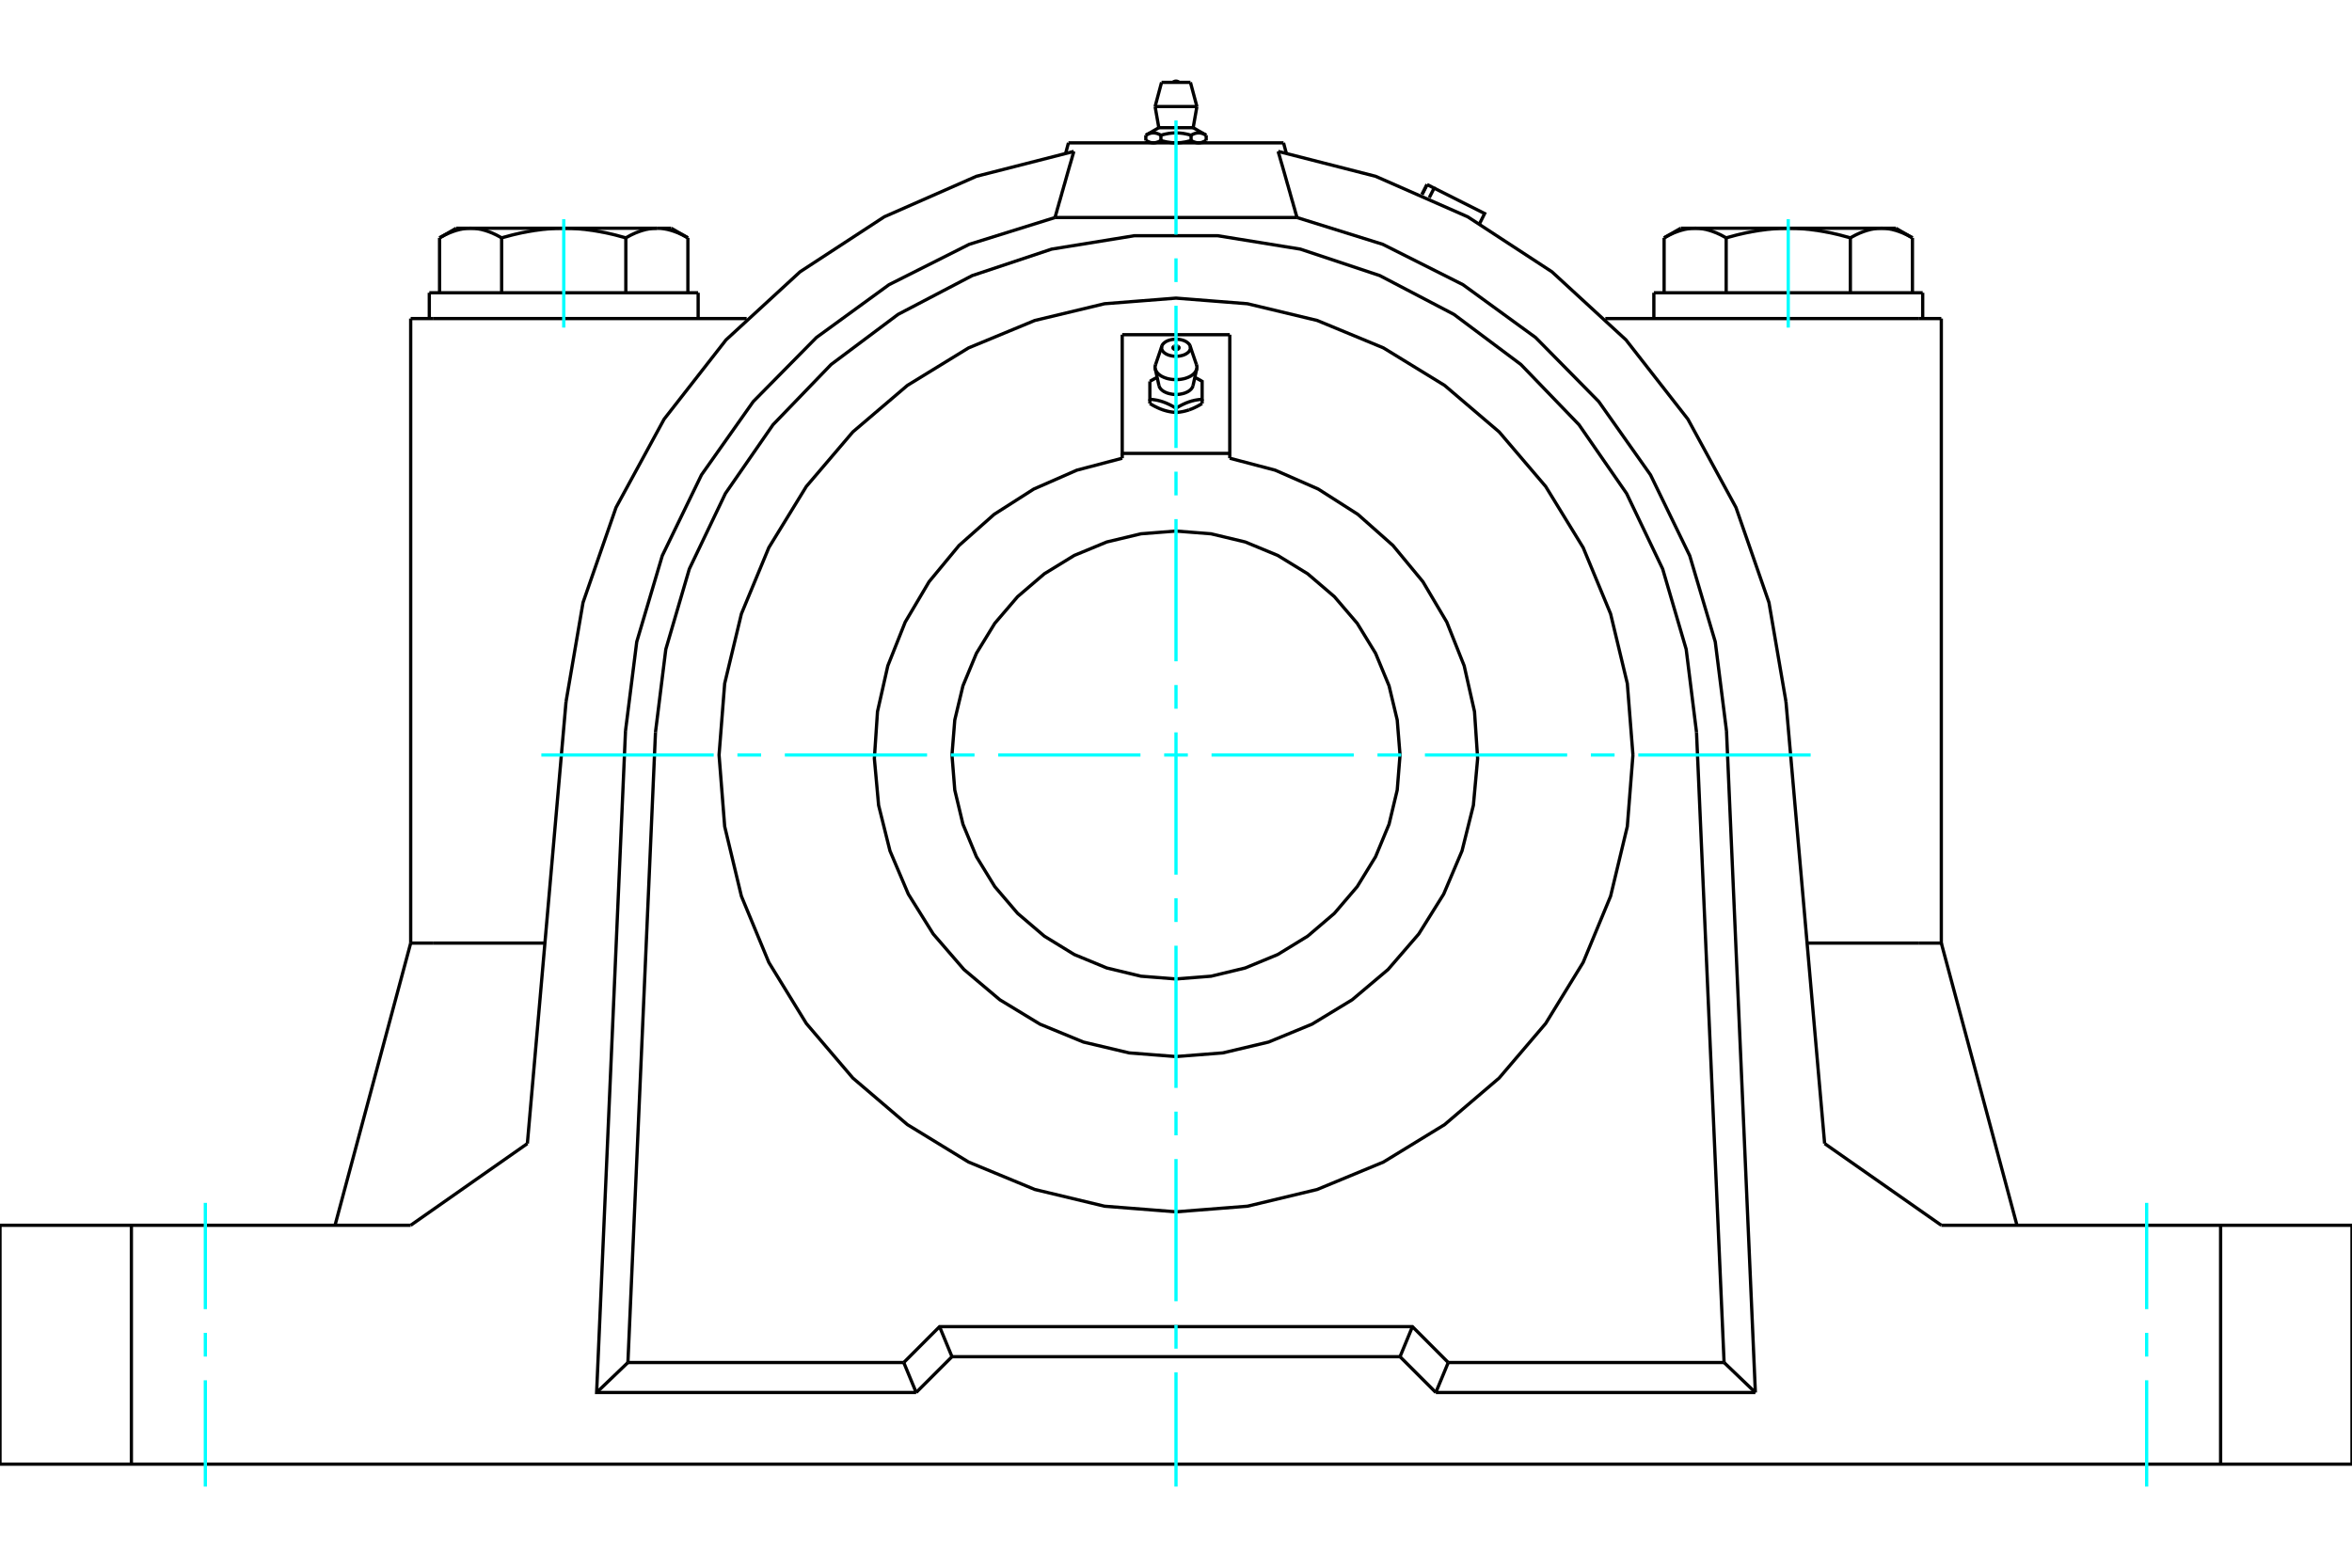 <?xml version="1.0" standalone="no"?>
<!DOCTYPE svg PUBLIC "-//W3C//DTD SVG 1.1//EN"
	"http://www.w3.org/Graphics/SVG/1.1/DTD/svg11.dtd">
<svg xmlns="http://www.w3.org/2000/svg" height="100%" width="100%" viewBox="0 0 36000 24000">
	<rect x="-1800" y="-1200" width="39600" height="26400" style="fill:#FFF"/>
	<g style="fill:none; fill-rule:evenodd" transform="matrix(1 0 0 1 0 0)">
		<g style="fill:none; stroke:#000; stroke-width:50; shape-rendering:geometricPrecision">
			<line x1="19646" y1="2187" x2="16354" y2="2187"/>
			<polyline points="13833,20859 14381,20310 21619,20310 22167,20859"/>
			<line x1="26389" y1="20859" x2="22167" y2="20859"/>
			<line x1="25967" y1="11210" x2="26389" y2="20859"/>
			<polyline points="25967,11210 25809,9940 25449,8710 24897,7555 24168,6502 23279,5580 22254,4813 21119,4219 19904,3814 18640,3609 17360,3609 16096,3814 14881,4219 13746,4813 12721,5580 11832,6502 11103,7555 10551,8710 10191,9940 10033,11210"/>
			<line x1="9611" y1="20859" x2="10033" y2="11210"/>
			<line x1="13833" y1="20859" x2="9611" y2="20859"/>
			<line x1="21766" y1="2977" x2="21843" y2="2825"/>
			<polyline points="21877,3026 21951,2880 21843,2825"/>
			<polyline points="22648,3421 22724,3269 21951,2880"/>
			<polyline points="21842,2825 21842,2825 21842,2825 21842,2825 21842,2825 21842,2825 21842,2825 21842,2825 21842,2825 21842,2825 21842,2825 21842,2825 21842,2825 21842,2825 21842,2825 21842,2825 21842,2825 21842,2825 21842,2825 21842,2825 21842,2825 21842,2825 21842,2825 21842,2825 21842,2825 21842,2825 21842,2825 21842,2825 21842,2825 21842,2825 21842,2825 21842,2825 21842,2825 21842,2825 21842,2825"/>
			<polyline points="26421,3641 26406,3633 26391,3625 26377,3617 26362,3609 26348,3601 26333,3594 26319,3587 26305,3581 26291,3574 26277,3568 26263,3562 26249,3557 26236,3552 26222,3546 26209,3542 26195,3537 26182,3533 26168,3528 26155,3525 26142,3521 26129,3518 26116,3514 26102,3511 26089,3509 26076,3506 26063,3504 26050,3502 26037,3500 26024,3499 26011,3497 25998,3496 25985,3496 25972,3495 25959,3495 25946,3494"/>
			<polyline points="27371,3494 27345,3495 27319,3495 27293,3496 27267,3496 27241,3497 27215,3499 27189,3500 27163,3502 27137,3504 27111,3506 27085,3509 27059,3511 27033,3514 27006,3518 26980,3521 26954,3525 26927,3528 26900,3533 26874,3537 26847,3542 26820,3546 26793,3552 26765,3557 26738,3562 26710,3568 26682,3574 26654,3581 26626,3587 26597,3594 26569,3601 26540,3609 26511,3617 26481,3625 26451,3633 26421,3641"/>
			<line x1="25946" y1="3494" x2="27371" y2="3494"/>
			<polyline points="28797,3494 28784,3495 28771,3495 28758,3496 28745,3496 28732,3497 28719,3499 28706,3500 28693,3502 28680,3504 28666,3506 28653,3509 28640,3511 28627,3514 28614,3518 28601,3521 28588,3525 28574,3528 28561,3533 28548,3537 28534,3542 28521,3546 28507,3552 28494,3557 28480,3562 28466,3568 28452,3574 28438,3581 28424,3587 28410,3594 28395,3601 28381,3609 28366,3617 28351,3625 28337,3633 28322,3641"/>
			<line x1="27371" y1="3494" x2="28797" y2="3494"/>
			<polyline points="28322,3641 28292,3633 28262,3625 28232,3617 28203,3609 28174,3601 28145,3594 28117,3587 28089,3581 28061,3574 28033,3568 28005,3562 27978,3557 27950,3552 27923,3546 27896,3542 27869,3537 27842,3533 27816,3528 27789,3525 27763,3521 27736,3518 27710,3514 27684,3511 27658,3509 27632,3506 27606,3504 27580,3502 27554,3500 27528,3499 27502,3497 27476,3496 27450,3496 27424,3495 27398,3495 27371,3494"/>
			<polyline points="25946,3494 25933,3495 25920,3495 25907,3496 25894,3496 25881,3497 25868,3499 25855,3500 25842,3502 25829,3504 25816,3506 25803,3509 25790,3511 25777,3514 25764,3518 25750,3521 25737,3525 25724,3528 25711,3533 25697,3537 25684,3542 25670,3546 25657,3552 25643,3557 25629,3562 25616,3568 25602,3574 25588,3581 25573,3587 25559,3594 25545,3601 25530,3609 25516,3617 25501,3625 25486,3633 25471,3641"/>
			<line x1="25726" y1="3494" x2="25946" y2="3494"/>
			<line x1="28797" y1="3494" x2="29017" y2="3494"/>
			<polyline points="29272,3641 29257,3633 29242,3625 29227,3617 29212,3609 29198,3601 29184,3594 29169,3587 29155,3581 29141,3574 29127,3568 29113,3562 29100,3557 29086,3552 29073,3546 29059,3542 29046,3537 29032,3533 29019,3528 29006,3525 28992,3521 28979,3518 28966,3514 28953,3511 28940,3509 28927,3506 28914,3504 28901,3502 28888,3500 28875,3499 28862,3497 28849,3496 28836,3496 28823,3495 28810,3495 28797,3494"/>
			<line x1="29272" y1="4482" x2="29272" y2="3641"/>
			<line x1="28322" y1="4482" x2="28322" y2="3641"/>
			<line x1="26421" y1="4482" x2="26421" y2="3641"/>
			<polyline points="10529,3641 10514,3633 10499,3625 10484,3617 10470,3609 10455,3601 10441,3594 10427,3587 10412,3581 10398,3574 10384,3568 10371,3562 10357,3557 10343,3552 10330,3546 10316,3542 10303,3537 10289,3533 10276,3528 10263,3525 10250,3521 10236,3518 10223,3514 10210,3511 10197,3509 10184,3506 10171,3504 10158,3502 10145,3500 10132,3499 10119,3497 10106,3496 10093,3496 10080,3495 10067,3495 10054,3494 10274,3494"/>
			<polyline points="9579,3641 9549,3633 9519,3625 9489,3617 9460,3609 9431,3601 9403,3594 9374,3587 9346,3581 9318,3574 9290,3568 9262,3562 9235,3557 9207,3552 9180,3546 9153,3542 9126,3537 9100,3533 9073,3528 9046,3525 9020,3521 8994,3518 8967,3514 8941,3511 8915,3509 8889,3506 8863,3504 8837,3502 8811,3500 8785,3499 8759,3497 8733,3496 8707,3496 8681,3495 8655,3495 8629,3494"/>
			<polyline points="10054,3494 10041,3495 10028,3495 10015,3496 10002,3496 9989,3497 9976,3499 9963,3500 9950,3502 9937,3504 9924,3506 9911,3509 9898,3511 9884,3514 9871,3518 9858,3521 9845,3525 9832,3528 9818,3533 9805,3537 9791,3542 9778,3546 9764,3552 9751,3557 9737,3562 9723,3568 9709,3574 9695,3581 9681,3587 9667,3594 9652,3601 9638,3609 9623,3617 9609,3625 9594,3633 9579,3641"/>
			<line x1="8629" y1="3494" x2="10054" y2="3494"/>
			<polyline points="7203,3494 7190,3495 7177,3495 7164,3496 7151,3496 7138,3497 7125,3499 7112,3500 7099,3502 7086,3504 7073,3506 7060,3509 7047,3511 7034,3514 7021,3518 7008,3521 6994,3525 6981,3528 6968,3533 6954,3537 6941,3542 6927,3546 6914,3552 6900,3557 6887,3562 6873,3568 6859,3574 6845,3581 6831,3587 6816,3594 6802,3601 6788,3609 6773,3617 6758,3625 6743,3633 6728,3641"/>
			<line x1="6983" y1="3494" x2="7203" y2="3494"/>
			<polyline points="8629,3494 8602,3495 8576,3495 8550,3496 8524,3496 8498,3497 8472,3499 8446,3500 8420,3502 8394,3504 8368,3506 8342,3509 8316,3511 8290,3514 8264,3518 8237,3521 8211,3525 8184,3528 8158,3533 8131,3537 8104,3542 8077,3546 8050,3552 8022,3557 7995,3562 7967,3568 7939,3574 7911,3581 7883,3587 7855,3594 7826,3601 7797,3609 7768,3617 7738,3625 7708,3633 7678,3641"/>
			<line x1="7203" y1="3494" x2="8629" y2="3494"/>
			<polyline points="7678,3641 7663,3633 7649,3625 7634,3617 7619,3609 7605,3601 7590,3594 7576,3587 7562,3581 7548,3574 7534,3568 7520,3562 7506,3557 7493,3552 7479,3546 7466,3542 7452,3537 7439,3533 7426,3528 7412,3525 7399,3521 7386,3518 7373,3514 7360,3511 7347,3509 7334,3506 7320,3504 7307,3502 7294,3500 7281,3499 7268,3497 7255,3496 7242,3496 7229,3495 7216,3495 7203,3494"/>
			<line x1="6728" y1="4482" x2="6728" y2="3641"/>
			<line x1="7678" y1="4482" x2="7678" y2="3641"/>
			<line x1="25471" y1="4482" x2="25471" y2="3641"/>
			<line x1="9579" y1="4482" x2="9579" y2="3641"/>
			<line x1="10529" y1="4482" x2="10529" y2="3641"/>
			<line x1="25314" y1="4482" x2="29429" y2="4482"/>
			<line x1="6571" y1="4482" x2="10686" y2="4482"/>
			<polyline points="29714,18758 33989,18758 36000,18758"/>
			<line x1="27928" y1="17507" x2="29714" y2="18758"/>
			<line x1="6286" y1="18758" x2="8072" y2="17507"/>
			<polyline points="0,18758 2011,18758 6286,18758"/>
			<line x1="6286" y1="14438" x2="6626" y2="14438"/>
			<line x1="6286" y1="14438" x2="5128" y2="18758"/>
			<line x1="6626" y1="14438" x2="8341" y2="14438"/>
			<line x1="16354" y1="2187" x2="16313" y2="2340"/>
			<polyline points="16148,3330 16157,3298 16166,3267 16175,3236 16183,3205 16192,3174 16201,3144 16209,3113 16218,3083 16227,3053 16235,3023 16244,2993 16252,2963 16260,2934 16269,2904 16277,2875 16285,2846 16294,2817 16302,2788 16310,2759 16318,2731 16326,2702 16334,2674 16342,2646 16350,2618 16358,2590 16366,2562 16374,2534 16382,2507 16390,2480 16398,2452 16406,2425 16413,2398 16421,2371 16429,2345 16436,2318"/>
			<line x1="16148" y1="3330" x2="19852" y2="3330"/>
			<polyline points="19564,2318 19571,2345 19579,2371 19587,2398 19594,2425 19602,2452 19610,2480 19618,2507 19626,2534 19634,2562 19642,2590 19650,2618 19658,2646 19666,2674 19674,2702 19682,2731 19690,2759 19698,2788 19706,2817 19715,2846 19723,2875 19731,2904 19740,2934 19748,2963 19756,2993 19765,3023 19773,3053 19782,3083 19791,3113 19799,3144 19808,3174 19817,3205 19825,3236 19834,3267 19843,3298 19852,3330"/>
			<line x1="19646" y1="2187" x2="19687" y2="2340"/>
			<polyline points="27336,10741 27076,9224 26571,7769 25835,6417 24887,5203 23754,4161 22465,3319 21055,2699 19564,2318"/>
			<polyline points="16436,2318 14945,2699 13535,3319 12246,4161 11113,5203 10165,6417 9429,7769 8924,9224 8664,10741"/>
			<line x1="22167" y1="20859" x2="21977" y2="21318"/>
			<line x1="21429" y1="20770" x2="21619" y2="20310"/>
			<line x1="21429" y1="20770" x2="21977" y2="21318"/>
			<line x1="14023" y1="21318" x2="13833" y2="20859"/>
			<polyline points="14023,21318 14571,20770 14381,20310"/>
			<line x1="14571" y1="20770" x2="21429" y2="20770"/>
			<line x1="26868" y1="21318" x2="21977" y2="21318"/>
			<line x1="26868" y1="21318" x2="26389" y2="20859"/>
			<line x1="9132" y1="21318" x2="9611" y2="20859"/>
			<polyline points="14023,21318 9132,21318 9574,11190"/>
			<polyline points="16149,3330 14836,3740 13608,4358 12496,5167 11530,6147 10737,7270 10137,8507 9746,9826 9574,11190"/>
			<polyline points="26426,11190 26254,9826 25863,8507 25263,7270 24470,6147 23504,5167 22392,4358 21164,3740 19851,3330"/>
			<line x1="26426" y1="11190" x2="26868" y2="21318"/>
			<line x1="29374" y1="4877" x2="24571" y2="4877"/>
			<line x1="29714" y1="4877" x2="29374" y2="4877"/>
			<line x1="6626" y1="4877" x2="6286" y2="4877"/>
			<line x1="11429" y1="4877" x2="6626" y2="4877"/>
			<polyline points="36000,22415 33989,22415 2011,22415 0,22415"/>
			<line x1="8664" y1="10741" x2="8072" y2="17507"/>
			<line x1="27928" y1="17507" x2="27336" y2="10741"/>
			<line x1="27659" y1="14438" x2="29374" y2="14438"/>
			<line x1="2011" y1="18758" x2="2011" y2="22415"/>
			<line x1="33989" y1="22415" x2="33989" y2="18758"/>
			<line x1="0" y1="22415" x2="0" y2="18758"/>
			<line x1="36000" y1="18758" x2="36000" y2="22415"/>
			<line x1="29714" y1="14438" x2="30872" y2="18758"/>
			<polyline points="29374,14438 29714,14438 29714,4877"/>
			<line x1="6286" y1="14438" x2="6286" y2="4877"/>
			<polyline points="24994,11558 24908,10464 24652,9397 24232,8383 23658,7447 22946,6612 22111,5900 21175,5326 20161,4906 19094,4650 18000,4564 16906,4650 15839,4906 14825,5326 13889,5900 13054,6612 12342,7447 11768,8383 11348,9397 11092,10464 11006,11558 11092,12652 11348,13720 11768,14734 12342,15669 13054,16504 13889,17217 14825,17790 15839,18210 16906,18466 18000,18552 19094,18466 20161,18210 21175,17790 22111,17217 22946,16504 23658,15669 24232,14734 24652,13720 24908,12652 24994,11558"/>
			<polyline points="18032,5304 18034,5306 18036,5307 18038,5308 18039,5310 18041,5312 18042,5313 18043,5315 18044,5317 18045,5318 18045,5320 18046,5322 18046,5324 18046,5326 18045,5328 18045,5329 18044,5331 18043,5333 18042,5335 18040,5336 18039,5338 18037,5339 18035,5341 18033,5342 18031,5344 18029,5345 18026,5346 18024,5347 18021,5348 18018,5349 18015,5349 18012,5350 18009,5350 18006,5351 18003,5351 18000,5351 17997,5351 17994,5351 17991,5350 17988,5350 17985,5349 17982,5349 17979,5348 17976,5347 17974,5346 17971,5345 17969,5344 17967,5342 17965,5341 17963,5339 17961,5338 17960,5336 17958,5335 17957,5333 17956,5331 17955,5329 17955,5328 17954,5326 17954,5324 17954,5322 17955,5320 17955,5318 17956,5317 17957,5315 17958,5313 17959,5312 17961,5310 17962,5308 17964,5307 17966,5306 17968,5304"/>
			<polyline points="17712,5778 17709,5779 17706,5781 17703,5782 17700,5783 17697,5785 17694,5786 17691,5788 17688,5789 17685,5791 17682,5793 17679,5794 17676,5796 17673,5797 17669,5799 17666,5801 17663,5802 17660,5804 17657,5806 17654,5808 17650,5809 17647,5811 17644,5813 17641,5815 17637,5817 17634,5819 17631,5821 17627,5822 17624,5824 17621,5826 17617,5828 17614,5830 17610,5833 17607,5835 17604,5837 17600,5839"/>
			<polyline points="17739,5903 17743,5916 17748,5928 17756,5940 17764,5952 17775,5963 17787,5974 17800,5984 17815,5994 17831,6002 17848,6010 17866,6017 17885,6023 17905,6028 17925,6032 17946,6036 17968,6038 17989,6039 18011,6039 18032,6038 18054,6036 18075,6032 18095,6028 18115,6023 18134,6017 18152,6010 18169,6002 18185,5994 18200,5984 18213,5974 18225,5963 18236,5952 18244,5940 18252,5928 18257,5916 18261,5903"/>
			<polyline points="17600,5839 17600,6112 17613,6114 17626,6115 17638,6116 17650,6118 17662,6119 17674,6121 17686,6123 17697,6125 17708,6127 17719,6129 17730,6132 17741,6135 17752,6137 17763,6140 17773,6144 17784,6147 17795,6150 17805,6154 17816,6158 17827,6162 17837,6166 17848,6170 17859,6175 17870,6180 17881,6185 17892,6190 17903,6195 17914,6201 17926,6207 17938,6213 17950,6220 17962,6227 17974,6234 17987,6241 18000,6249 18013,6241 18026,6234 18038,6227 18050,6220 18062,6213 18074,6207 18086,6201 18097,6195 18108,6190 18119,6185 18130,6180 18141,6175 18152,6170 18163,6166 18173,6162 18184,6158 18195,6154 18205,6150 18216,6147 18227,6144 18237,6140 18248,6137 18259,6135 18270,6132 18281,6129 18292,6127 18303,6125 18314,6123 18326,6121 18338,6119 18350,6118 18362,6116 18374,6115 18387,6114 18400,6112 18400,5839 18396,5837 18393,5835 18390,5833 18386,5830 18383,5828 18379,5826 18376,5824 18373,5822 18369,5821 18366,5819 18363,5817 18359,5815 18356,5813 18353,5811 18350,5809 18346,5808 18343,5806 18340,5804 18337,5802 18334,5801 18331,5799 18327,5797 18324,5796 18321,5794 18318,5793 18315,5791 18312,5789 18309,5788 18306,5786 18303,5785 18300,5783 18297,5782 18294,5781 18291,5779 18288,5778"/>
			<line x1="18400" y1="6112" x2="18400" y2="6178"/>
			<polyline points="18200,6275 18195,6277 18189,6278 18184,6280 18179,6282 18173,6283 18168,6285 18163,6286 18157,6288 18152,6289 18147,6291 18141,6292 18136,6294 18130,6295 18125,6296 18119,6297 18114,6299 18108,6300 18103,6301 18097,6302 18091,6303 18086,6304 18080,6305 18074,6306 18068,6307 18062,6308 18056,6309 18050,6309 18044,6310 18038,6311 18032,6311 18026,6312 18019,6313 18013,6313 18007,6314 18000,6314"/>
			<polyline points="18400,6178 18393,6182 18387,6185 18381,6189 18374,6193 18368,6197 18362,6200 18356,6204 18350,6207 18344,6210 18338,6214 18332,6217 18326,6220 18320,6223 18314,6226 18309,6229 18303,6231 18297,6234 18292,6237 18286,6240 18281,6242 18275,6245 18270,6247 18264,6250 18259,6252 18253,6254 18248,6257 18243,6259 18237,6261 18232,6263 18227,6265 18221,6267 18216,6269 18211,6271 18205,6273 18200,6275"/>
			<polyline points="18000,6249 18000,6314 17993,6314 17987,6313 17981,6313 17974,6312 17968,6311 17962,6311 17956,6310 17950,6309 17944,6309 17938,6308 17932,6307 17926,6306 17920,6305 17914,6304 17909,6303 17903,6302 17897,6301 17892,6300 17886,6299 17881,6297 17875,6296 17870,6295 17864,6294 17859,6292 17853,6291 17848,6289 17843,6288 17837,6286 17832,6285 17827,6283 17821,6282 17816,6280 17811,6278 17805,6277 17800,6275 17795,6273 17789,6271 17784,6269 17779,6267 17773,6265 17768,6263 17763,6261 17757,6259 17752,6257 17747,6254 17741,6252 17736,6250 17730,6247 17725,6245 17719,6242 17714,6240 17708,6237 17703,6234 17697,6231 17691,6229 17686,6226 17680,6223 17674,6220 17668,6217 17662,6214 17656,6210 17650,6207 17644,6204 17638,6200 17632,6197 17626,6193 17619,6189 17613,6185 17607,6182 17600,6178"/>
			<line x1="17600" y1="6112" x2="17600" y2="6178"/>
			<polyline points="18317,5647 18318,5645 18318,5643 18318,5641 18319,5640 18319,5638 18319,5636 18319,5634 18320,5632 18320,5631 18320,5629 18320,5627 18320,5625 18320,5624 18320,5622 18320,5620 18320,5618 18320,5616 18320,5615 18320,5613 18319,5611 18319,5609 18319,5608 18319,5606 18319,5604 18318,5602 18318,5601 18318,5599 18317,5597 18317,5595 18316,5593 18316,5592 18315,5590 18315,5588 18314,5586 18314,5585"/>
			<polyline points="17683,5647 17687,5662 17694,5677 17702,5692 17713,5706 17726,5720 17740,5733 17757,5745 17774,5757 17794,5767 17815,5777 17837,5785 17860,5793 17884,5799 17909,5804 17935,5808 17961,5810 17987,5811 18013,5811 18039,5810 18065,5808 18091,5804 18116,5799 18140,5793 18163,5785 18185,5777 18206,5767 18226,5757 18243,5745 18260,5733 18274,5720 18287,5706 18298,5692 18306,5677 18313,5662 18317,5647"/>
			<polyline points="17686,5585 17686,5586 17685,5588 17685,5590 17684,5592 17684,5593 17683,5595 17683,5597 17682,5599 17682,5601 17682,5602 17681,5604 17681,5606 17681,5608 17681,5609 17681,5611 17680,5613 17680,5615 17680,5616 17680,5618 17680,5620 17680,5622 17680,5624 17680,5625 17680,5627 17680,5629 17680,5631 17680,5632 17681,5634 17681,5636 17681,5638 17681,5640 17682,5641 17682,5643 17682,5645 17683,5647"/>
			<polyline points="18216,5298 18215,5293 18212,5288 18210,5283 18207,5278 18204,5273 18200,5269 18197,5264 18192,5260 18188,5255 18183,5251 18178,5247 18173,5243 18168,5239 18162,5235 18156,5231 18150,5228 18143,5224 18137,5221 18130,5218 18123,5215 18115,5212 18108,5210 18100,5207 18092,5205 18084,5203 18076,5201 18068,5199 18060,5198 18051,5197 18043,5195 18034,5195 18026,5194 18017,5193 18009,5193 18000,5193"/>
			<polyline points="17784,5298 17780,5311 17779,5324 17780,5337 17784,5351 17790,5363 17797,5376 17807,5388 17819,5399 17833,5409 17848,5419 17865,5427 17883,5435 17903,5441 17924,5446 17945,5450 17967,5453 17989,5454 18011,5454 18033,5453 18055,5450 18076,5446 18097,5441 18117,5435 18135,5427 18152,5419 18167,5409 18181,5399 18193,5388 18203,5376 18210,5363 18216,5351 18220,5337 18221,5324 18220,5311 18216,5298"/>
			<polyline points="18000,5193 17991,5193 17983,5193 17974,5194 17966,5195 17957,5195 17949,5197 17940,5198 17932,5199 17924,5201 17916,5203 17908,5205 17900,5207 17892,5210 17885,5212 17877,5215 17870,5218 17863,5221 17857,5224 17850,5228 17844,5231 17838,5235 17832,5239 17827,5243 17822,5247 17817,5251 17812,5255 17808,5260 17803,5264 17800,5269 17796,5273 17793,5278 17790,5283 17788,5288 17785,5293 17784,5298"/>
			<polyline points="21429,11558 21386,11022 21261,10499 21055,10002 20774,9543 20424,9134 20015,8784 19557,8503 19059,8297 18536,8172 18000,8130 17464,8172 16941,8297 16443,8503 15985,8784 15576,9134 15226,9543 14945,10002 14739,10499 14614,11022 14571,11558 14614,12095 14739,12618 14945,13115 15226,13573 15576,13983 15985,14332 16443,14613 16941,14819 17464,14945 18000,14987 18536,14945 19059,14819 19557,14613 20015,14332 20424,13983 20774,13573 21055,13115 21261,12618 21386,12095 21429,11558"/>
			<polyline points="18823,6941 17177,6941 17177,5124"/>
			<line x1="17177" y1="6941" x2="17177" y2="7015"/>
			<line x1="18823" y1="6941" x2="18823" y2="5124"/>
			<line x1="17177" y1="5124" x2="18823" y2="5124"/>
			<line x1="18823" y1="7015" x2="18823" y2="6941"/>
			<polyline points="17177,7015 16482,7198 15823,7487 15217,7874 14679,8351 14221,8905 13855,9524 13589,10193 13431,10894 13383,11612 13448,12328 13622,13026 13903,13688 14284,14298 14754,14842 15304,15306 15918,15679 16583,15953 17283,16119 18000,16175 18717,16119 19417,15953 20082,15679 20696,15306 21246,14842 21716,14298 22097,13688 22378,13026 22552,12328 22617,11612 22569,10894 22411,10193 22145,9524 21779,8905 21321,8351 20783,7874 20177,7487 19518,7198 18823,7015"/>
			<line x1="18462" y1="2070" x2="18462" y2="2151"/>
			<line x1="17737" y1="1955" x2="18263" y2="1955"/>
			<polyline points="17538,2070 17546,2066 17553,2062 17560,2058 17567,2055 17574,2052 17581,2049 17588,2047 17594,2044 17601,2042 17607,2041 17613,2039 17620,2038 17626,2037 17632,2036 17638,2035 17644,2035 17651,2035 17657,2035 17663,2035 17669,2035 17675,2036 17681,2037 17688,2038 17694,2039 17700,2041 17707,2042 17713,2044 17720,2047 17726,2049 17733,2052 17740,2055 17747,2058 17754,2062 17762,2066 17769,2070 17784,2066 17799,2062 17813,2058 17827,2055 17841,2052 17855,2049 17868,2047 17881,2044 17894,2042 17907,2041 17920,2039 17932,2038 17945,2037 17957,2036 17969,2035 17982,2035 17994,2035 18006,2035 18018,2035 18031,2035 18043,2036 18055,2037 18068,2038 18080,2039 18093,2041 18106,2042 18119,2044 18132,2047 18145,2049 18159,2052 18173,2055 18187,2058 18201,2062 18216,2066 18231,2070 18238,2066 18246,2062 18253,2058 18260,2055 18267,2052 18274,2049 18280,2047 18287,2044 18293,2042 18300,2041 18306,2039 18312,2038 18319,2037 18325,2036 18331,2035 18337,2035 18343,2035 18349,2035 18356,2035 18362,2035 18368,2036 18374,2037 18380,2038 18387,2039 18393,2041 18399,2042 18406,2044 18412,2047 18419,2049 18426,2052 18433,2055 18440,2058 18447,2062 18454,2066 18462,2070"/>
			<polyline points="18346,2187 18343,2187 18340,2187 18337,2186 18334,2186 18331,2186 18327,2186 18324,2185 18321,2185 18318,2184 18315,2184 18312,2183 18308,2183 18305,2182 18302,2181 18299,2180 18296,2179 18292,2178 18289,2177 18286,2176 18283,2175 18279,2174 18276,2173 18273,2172 18269,2170 18266,2169 18263,2167 18259,2166 18256,2164 18252,2162 18249,2161 18245,2159 18242,2157 18238,2155 18235,2153 18231,2151"/>
			<polyline points="18462,2151 18458,2153 18455,2155 18451,2157 18447,2159 18444,2161 18440,2162 18437,2164 18434,2166 18430,2167 18427,2169 18423,2170 18420,2172 18417,2173 18413,2174 18410,2175 18407,2176 18404,2177 18400,2178 18397,2179 18394,2180 18391,2181 18388,2182 18384,2183 18381,2183 18378,2184 18375,2184 18372,2185 18369,2185 18365,2186 18362,2186 18359,2186 18356,2186 18353,2187 18350,2187 18346,2187"/>
			<polyline points="18231,2070 18231,2151 18224,2153 18216,2155 18209,2157 18202,2159 18195,2161 18188,2162 18181,2164 18174,2166 18168,2167 18161,2169 18154,2170 18147,2172 18141,2173 18134,2174 18128,2175 18121,2176 18114,2177 18108,2178 18102,2179 18095,2180 18089,2181 18082,2182 18076,2183 18070,2183 18063,2184 18057,2184 18051,2185 18044,2185 18038,2186 18032,2186 18025,2186 18019,2186 18013,2187 18006,2187 18000,2187 17994,2187 17987,2187 17981,2186 17975,2186 17968,2186 17962,2186 17956,2185 17949,2185 17943,2184 17937,2184 17930,2183 17924,2183 17918,2182 17911,2181 17905,2180 17898,2179 17892,2178 17886,2177 17879,2176 17872,2175 17866,2174 17859,2173 17853,2172 17846,2170 17839,2169 17832,2167 17826,2166 17819,2164 17812,2162 17805,2161 17798,2159 17791,2157 17784,2155 17776,2153 17769,2151"/>
			<line x1="17769" y1="2070" x2="17769" y2="2151"/>
			<polyline points="17654,2187 17650,2187 17647,2187 17644,2186 17641,2186 17638,2186 17635,2186 17631,2185 17628,2185 17625,2184 17622,2184 17619,2183 17616,2183 17612,2182 17609,2181 17606,2180 17603,2179 17600,2178 17596,2177 17593,2176 17590,2175 17587,2174 17583,2173 17580,2172 17577,2170 17573,2169 17570,2167 17566,2166 17563,2164 17560,2162 17556,2161 17553,2159 17549,2157 17545,2155 17542,2153 17538,2151"/>
			<polyline points="17769,2151 17765,2153 17762,2155 17758,2157 17755,2159 17751,2161 17748,2162 17744,2164 17741,2166 17737,2167 17734,2169 17731,2170 17727,2172 17724,2173 17721,2174 17717,2175 17714,2176 17711,2177 17708,2178 17704,2179 17701,2180 17698,2181 17695,2182 17692,2183 17688,2183 17685,2184 17682,2184 17679,2185 17676,2185 17673,2186 17669,2186 17666,2186 17663,2186 17660,2187 17657,2187 17654,2187"/>
			<line x1="17538" y1="2070" x2="17538" y2="2151"/>
			<line x1="17680" y1="1631" x2="18320" y2="1631"/>
			<line x1="17779" y1="1261" x2="18221" y2="1261"/>
			<line x1="21842" y1="2825" x2="21766" y2="2977"/>
			<line x1="25726" y1="3494" x2="25471" y2="3641"/>
			<line x1="29272" y1="3641" x2="29017" y2="3494"/>
			<line x1="10529" y1="3641" x2="10274" y2="3494"/>
			<line x1="6983" y1="3494" x2="6728" y2="3641"/>
			<line x1="29429" y1="4877" x2="29429" y2="4482"/>
			<line x1="25314" y1="4482" x2="25314" y2="4877"/>
			<line x1="10686" y1="4877" x2="10686" y2="4482"/>
			<line x1="6571" y1="4482" x2="6571" y2="4877"/>
			<polyline points="18032,5304 18023,5300 18014,5297 18005,5296 17995,5296 17986,5297 17977,5300 17968,5304"/>
			<line x1="17683" y1="5647" x2="17739" y2="5903"/>
			<line x1="18261" y1="5903" x2="18317" y2="5647"/>
			<line x1="17784" y1="5298" x2="17686" y2="5585"/>
			<line x1="18314" y1="5585" x2="18216" y2="5298"/>
			<polyline points="18046,1261 18038,1254 18029,1249 18020,1245 18010,1243 18000,1242 17990,1243 17980,1245 17971,1249 17962,1254 17954,1261"/>
			<line x1="17737" y1="1955" x2="17538" y2="2070"/>
			<line x1="18462" y1="2070" x2="18263" y2="1955"/>
			<line x1="18400" y1="2187" x2="18462" y2="2151"/>
			<line x1="17538" y1="2151" x2="17600" y2="2187"/>
			<line x1="17680" y1="1631" x2="17737" y2="1955"/>
			<line x1="18263" y1="1955" x2="18320" y2="1631"/>
			<line x1="17779" y1="1261" x2="17680" y2="1631"/>
			<line x1="18320" y1="1631" x2="18221" y2="1261"/>
		</g>
		<g style="fill:none; stroke:#0FF; stroke-width:50; shape-rendering:geometricPrecision">
			<line x1="3143" y1="22758" x2="3143" y2="21131"/>
			<line x1="3143" y1="20768" x2="3143" y2="20405"/>
			<line x1="3143" y1="20042" x2="3143" y2="18415"/>
			<line x1="32857" y1="18415" x2="32857" y2="20042"/>
			<line x1="32857" y1="20405" x2="32857" y2="20768"/>
			<line x1="32857" y1="21131" x2="32857" y2="22758"/>
			<line x1="18000" y1="22758" x2="18000" y2="21010"/>
			<line x1="18000" y1="20647" x2="18000" y2="20284"/>
			<line x1="18000" y1="19921" x2="18000" y2="17744"/>
			<line x1="18000" y1="17381" x2="18000" y2="17018"/>
			<line x1="18000" y1="16655" x2="18000" y2="14478"/>
			<line x1="18000" y1="14115" x2="18000" y2="13752"/>
			<line x1="18000" y1="13390" x2="18000" y2="11212"/>
			<line x1="18000" y1="10850" x2="18000" y2="10487"/>
			<line x1="18000" y1="10124" x2="18000" y2="7947"/>
			<line x1="18000" y1="7584" x2="18000" y2="7221"/>
			<line x1="18000" y1="6858" x2="18000" y2="4681"/>
			<line x1="18000" y1="4318" x2="18000" y2="3955"/>
			<line x1="18000" y1="3592" x2="18000" y2="1844"/>
			<line x1="8286" y1="11558" x2="10924" y2="11558"/>
			<line x1="11287" y1="11558" x2="11650" y2="11558"/>
			<line x1="12013" y1="11558" x2="14190" y2="11558"/>
			<line x1="14553" y1="11558" x2="14916" y2="11558"/>
			<line x1="15279" y1="11558" x2="17456" y2="11558"/>
			<line x1="17819" y1="11558" x2="18181" y2="11558"/>
			<line x1="18544" y1="11558" x2="20721" y2="11558"/>
			<line x1="21084" y1="11558" x2="21447" y2="11558"/>
			<line x1="21810" y1="11558" x2="23987" y2="11558"/>
			<line x1="24350" y1="11558" x2="24713" y2="11558"/>
			<line x1="25076" y1="11558" x2="27714" y2="11558"/>
			<line x1="8629" y1="5015" x2="8629" y2="3356"/>
			<line x1="27371" y1="3356" x2="27371" y2="5015"/>
		</g>
	</g>
</svg>
